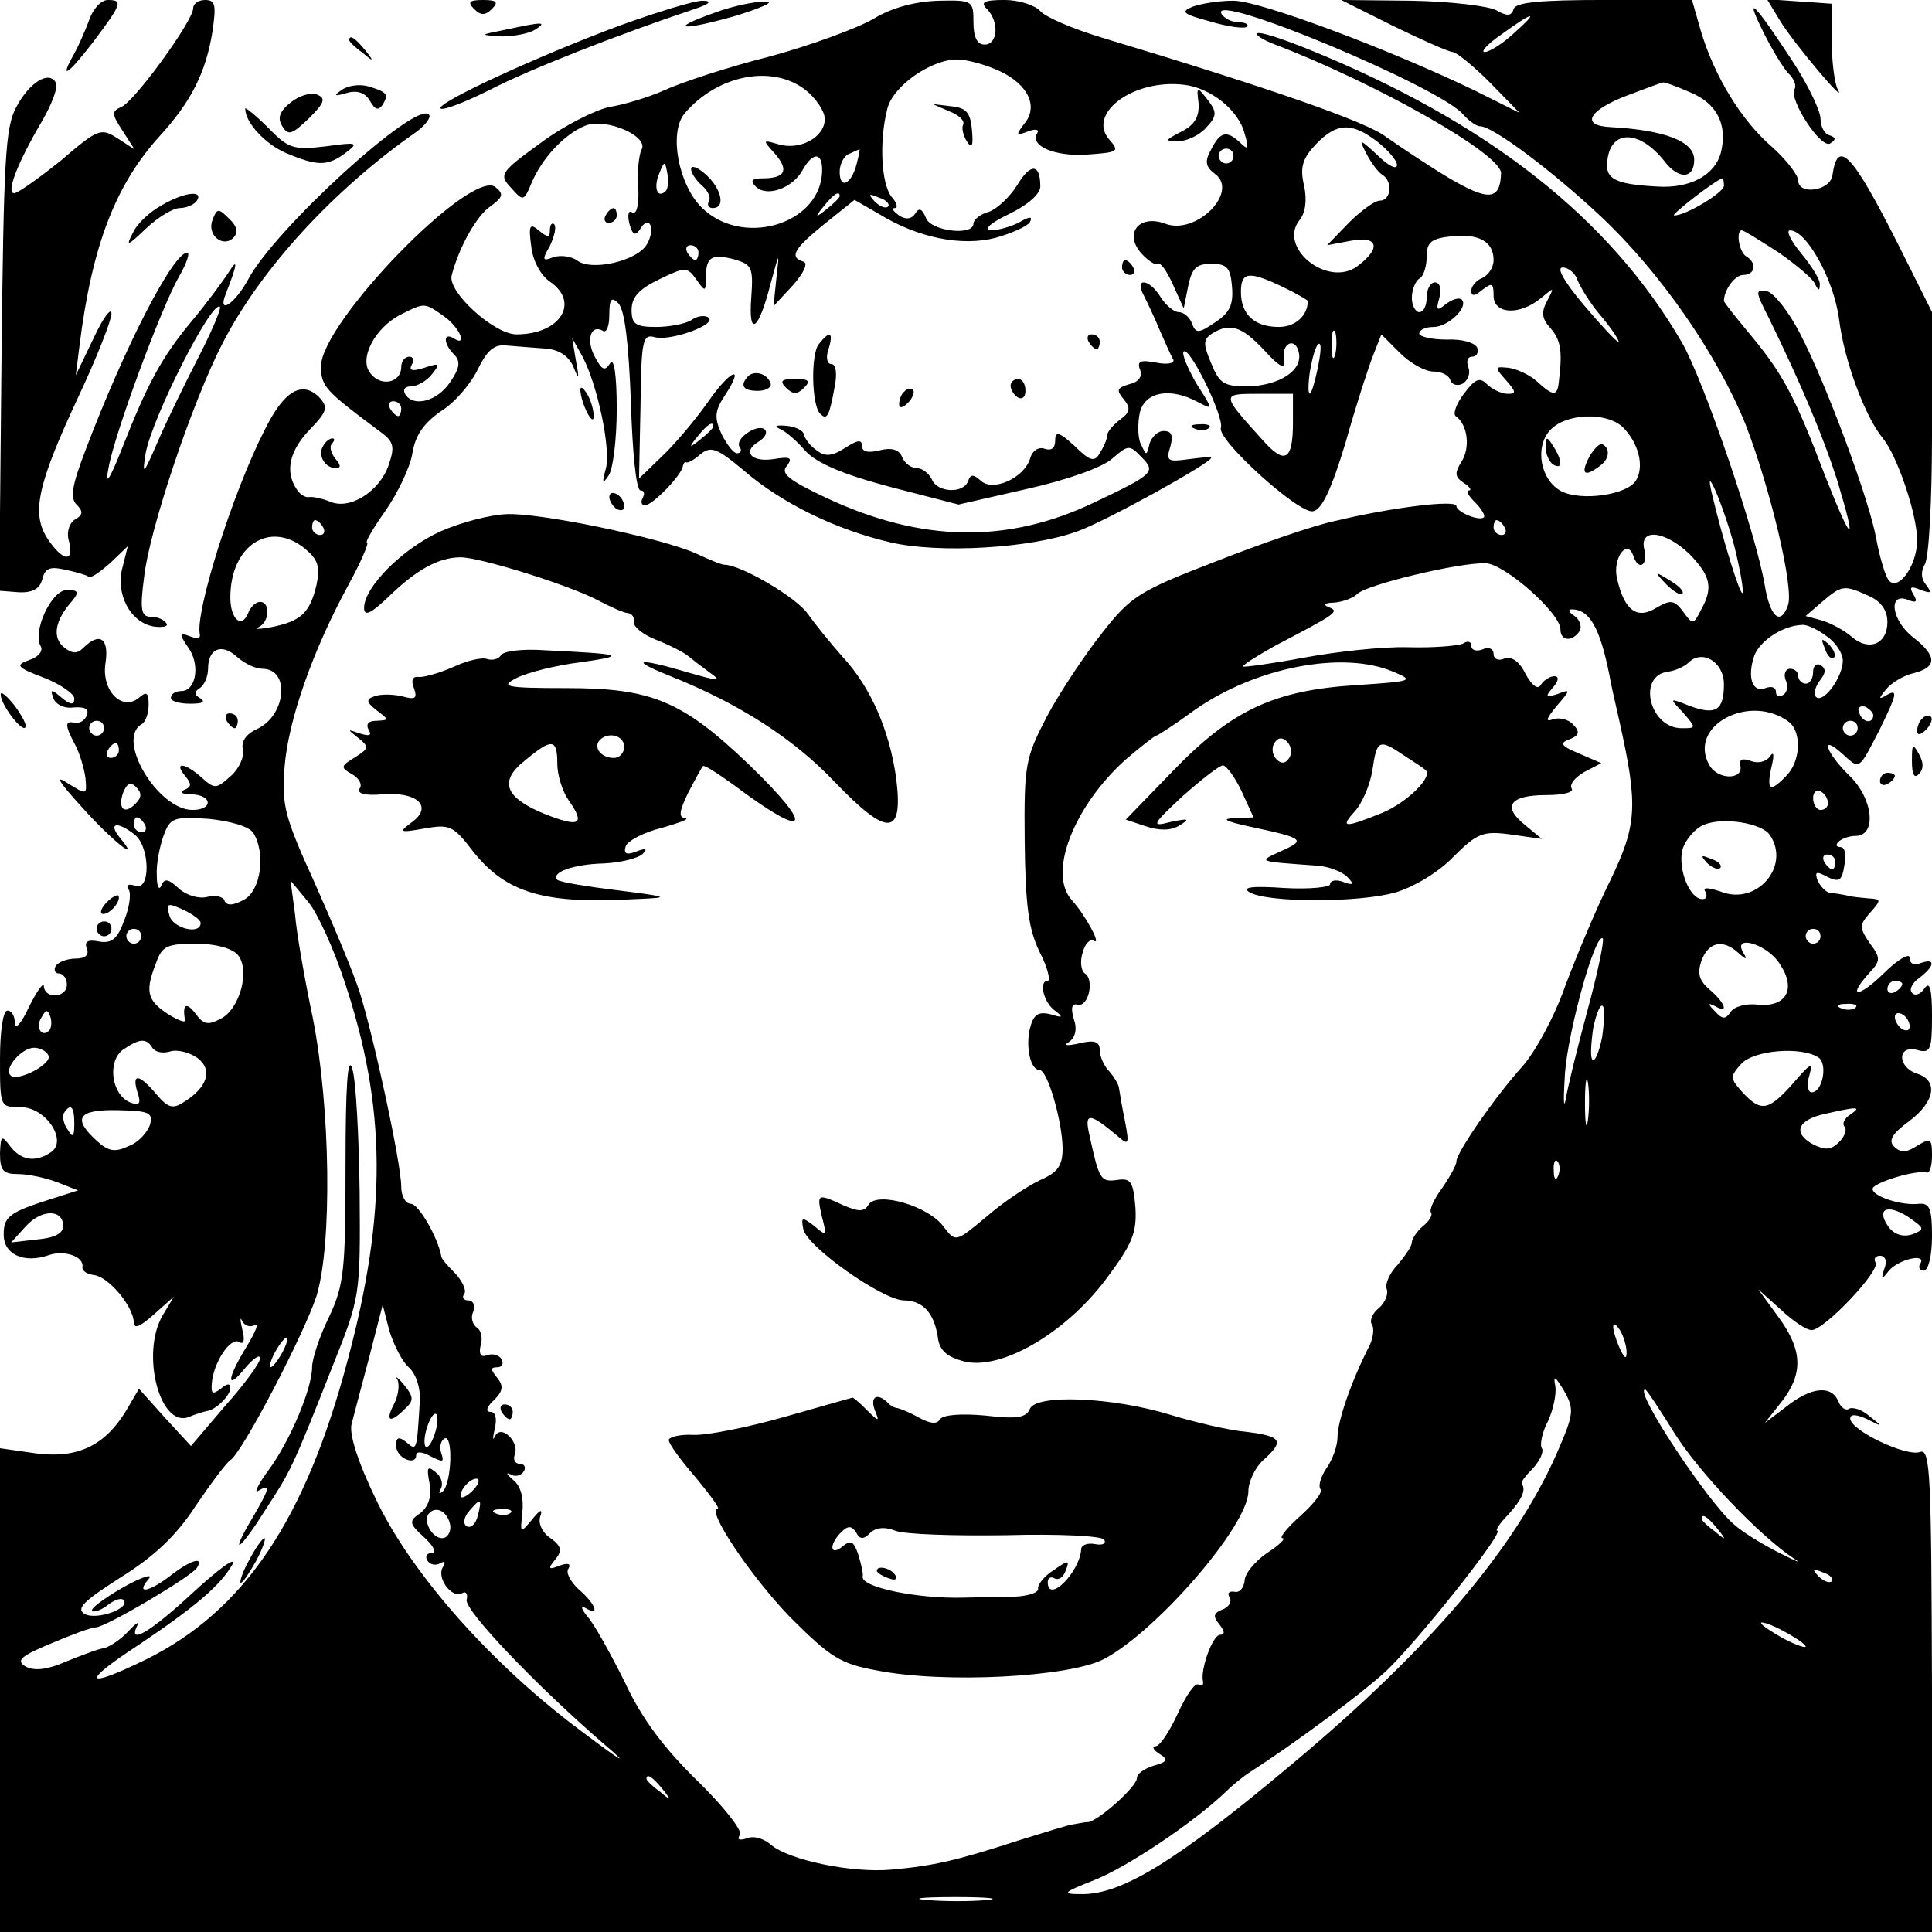 <?xml version="1.0" standalone="no"?>
<!DOCTYPE svg PUBLIC "-//W3C//DTD SVG 20010904//EN"
 "http://www.w3.org/TR/2001/REC-SVG-20010904/DTD/svg10.dtd">
<svg version="1.0" xmlns="http://www.w3.org/2000/svg"
 width="260pt" height="260pt" viewBox="0 0 260 260"
 preserveAspectRatio="xMidYMid meet">
<g transform="translate(0,260) scale(0.1,-0.1)"
fill="#000000" stroke="none">
<path d="M120 2573 c-6 -16 -15 -36 -20 -45 -21 -37 -9 -29 25 15 39 52 41 57
20 57 -9 0 -20 -12 -25 -27z"/>
<path d="M260 2589 c0 -17 -80 -127 -97 -133 -13 -6 -13 -9 2 -32 l16 -25 -23
15 c-22 14 -26 13 -76 -30 -30 -24 -58 -44 -63 -44 -11 0 4 40 37 96 14 24 23
48 19 53 -9 16 -35 1 -53 -33 -15 -27 -17 -71 -20 -341 l-3 -310 26 -2 c19 -1
29 5 32 18 4 15 11 17 32 12 14 -3 28 -7 30 -9 3 -3 15 6 29 18 l24 23 -7 -28
c-10 -36 10 -74 41 -80 13 -2 21 0 18 4 -3 5 -12 9 -21 9 -13 0 -15 9 -9 54 7
63 65 236 106 315 51 99 149 206 261 284 12 9 20 20 16 23 -18 18 -207 -154
-243 -222 -18 -33 -42 -49 -30 -19 15 38 17 50 4 29 -7 -11 -29 -41 -49 -65
-41 -49 -60 -84 -95 -173 -17 -43 -23 -51 -18 -26 8 46 71 216 95 258 10 17
15 32 11 32 -19 0 -84 -126 -137 -266 -18 -47 -21 -64 -12 -73 9 -9 9 -14 -2
-20 -8 -5 -12 -18 -8 -30 7 -29 -9 -26 -29 4 -22 34 -14 72 41 190 25 53 45
104 45 113 0 9 -11 -5 -24 -33 l-24 -50 5 40 c17 136 49 217 108 282 42 46 62
85 71 141 5 35 4 42 -10 42 -9 0 -16 -5 -16 -11z m7 -470 c-18 -35 -43 -86
-55 -114 -19 -44 -21 -46 -16 -15 9 49 90 208 100 197 2 -2 -11 -33 -29 -68z"/>
<path d="M638 2588 c9 -9 15 -9 24 0 9 9 7 12 -12 12 -19 0 -21 -3 -12 -12z"/>
<path d="M835 2566 c-113 -42 -249 -105 -242 -112 3 -3 32 8 66 25 52 27 171
74 276 109 21 7 24 11 10 11 -11 0 -60 -15 -110 -33z"/>
<path d="M962 2583 c-65 -23 -45 -25 29 -4 35 11 53 19 39 19 -14 0 -44 -6
-68 -15z"/>
<path d="M1176 2575 c-22 -13 -85 -36 -140 -51 -56 -14 -119 -35 -141 -45 -22
-10 -56 -20 -75 -23 -19 -4 -61 -25 -92 -48 -55 -40 -57 -43 -40 -61 16 -18
17 -18 27 6 14 34 45 67 73 78 28 11 87 -15 75 -33 -3 -7 -6 -30 -4 -51 1 -22
-2 -36 -8 -33 -5 4 -7 -3 -4 -15 4 -15 8 -17 14 -8 12 21 22 3 10 -19 -12 -23
-76 -38 -95 -22 -8 5 -21 7 -31 4 -15 -6 -16 -4 -5 15 6 13 9 25 6 29 -3 3 -6
0 -6 -8 0 -10 -3 -10 -15 0 -12 10 -14 7 -10 -22 2 -19 13 -39 25 -47 41 -28
14 -71 -45 -71 -30 0 -94 58 -87 80 10 38 34 81 53 93 16 12 17 16 6 25 -32
27 -235 -182 -235 -241 0 -27 6 -33 77 -86 21 -15 23 -21 14 -47 -12 -35 -52
-61 -79 -49 -10 4 -23 7 -28 6 -5 -1 -13 4 -17 11 -16 24 -9 52 18 80 24 25
25 30 12 44 -23 22 -47 8 -73 -45 -43 -84 -94 -246 -87 -275 1 -5 -5 -6 -14
-2 -14 5 -14 3 -2 -15 17 -23 11 -59 -9 -59 -8 0 -14 -4 -14 -9 0 -5 12 -8 26
-8 16 0 21 2 14 7 -9 5 -9 9 -1 14 6 4 11 16 11 26 0 27 18 35 39 16 10 -9 25
-16 34 -16 38 0 32 -63 -7 -81 -15 -7 -22 -17 -19 -28 2 -9 -5 -25 -16 -35
-20 -18 -22 -18 -39 -3 -23 21 -39 22 -23 3 9 -11 9 -15 -1 -19 -7 -3 -3 -6
10 -6 28 -1 29 -21 1 -21 -46 0 -103 94 -69 115 6 3 10 15 10 27 0 16 -3 18
-13 9 -23 -19 -51 10 -45 47 5 33 -8 42 -30 20 -8 -8 -15 -8 -26 1 -16 13 -12
36 10 61 11 13 10 16 -6 16 -21 0 -47 -57 -35 -76 3 -6 -3 -14 -15 -18 -20 -7
-18 -10 19 -24 23 -9 41 -22 41 -28 0 -9 -5 -9 -17 1 -14 12 -16 12 -11 -1 3
-8 15 -14 27 -12 15 1 21 -2 18 -10 -2 -7 -10 -12 -16 -11 -14 4 -14 -3 0 -29
6 -11 12 -31 14 -45 2 -23 2 -23 -24 -7 -18 12 -12 2 19 -32 41 -46 82 -78 51
-41 -16 20 -3 22 20 4 21 -16 22 -77 1 -69 -9 3 -13 1 -9 -5 4 -5 1 -25 -6
-42 -9 -25 -17 -31 -34 -28 -15 3 -20 0 -16 -10 3 -8 -2 -13 -15 -13 -12 0
-24 -5 -27 -10 -3 -5 -1 -10 4 -10 6 0 11 -7 11 -15 0 -18 -30 -20 -31 -2 0 6
-9 -6 -20 -28 -10 -22 -19 -32 -19 -22 0 9 -4 17 -10 17 -6 0 -10 -28 -10 -65
0 -65 0 -65 28 -65 34 0 64 -46 40 -61 -21 -14 -40 -10 -54 8 -12 16 -13 15
-14 -9 0 -23 4 -28 24 -28 14 0 37 -5 53 -11 l28 -11 -50 -16 c-42 -14 -50
-21 -50 -42 -1 -28 27 -41 61 -29 21 7 47 -2 45 -16 -1 -5 6 -10 16 -11 20 -3
52 -42 53 -63 0 -10 8 -7 27 10 l27 24 -15 -25 c-30 -51 -4 -152 35 -137 9 4
20 7 24 8 12 1 32 21 32 31 0 7 -5 6 -13 -1 -11 -8 -13 -7 -12 7 2 28 25 63
37 56 6 -4 8 2 4 17 -3 13 -3 18 0 11 3 -6 11 -9 17 -5 6 3 1 -9 -11 -29 -27
-44 -28 -61 -2 -29 11 13 20 19 20 13 0 -6 -21 -35 -47 -64 l-46 -54 -35 38
-35 39 -17 -29 c-29 -48 -66 -65 -121 -58 l-49 7 0 -326 0 -325 1300 0 1300 0
0 326 c-1 288 -2 325 -16 320 -18 -7 -94 29 -94 45 0 6 8 6 23 -1 21 -11 21
-10 3 4 -10 9 -23 13 -28 10 -4 -3 -11 2 -14 10 -9 22 -36 20 -70 -7 l-29 -22
23 29 c29 38 28 69 -5 114 l-27 37 30 -27 c17 -16 35 -28 42 -28 17 0 93 80
86 91 -3 5 0 9 6 9 7 0 10 -7 6 -17 -5 -16 -4 -16 6 -3 14 16 52 24 42 9 -3
-5 0 -9 5 -9 6 0 11 20 11 46 0 37 -3 45 -17 44 -24 -3 -63 10 -63 20 0 8 58
26 73 22 4 -1 7 9 7 23 0 23 -2 24 -20 13 -14 -9 -22 -10 -31 -1 -8 8 -3 17
20 34 35 26 40 55 11 64 -27 9 -27 39 0 32 18 -5 20 0 20 46 0 36 -3 47 -10
37 -5 -8 -13 -11 -17 -6 -4 4 0 13 10 20 21 16 22 27 2 20 -9 -4 -15 -1 -15 7
0 7 -16 -2 -35 -21 -35 -34 -50 -33 -19 1 15 16 15 20 0 40 -14 21 -14 24 1
41 15 17 15 18 -3 19 -10 1 -23 2 -29 4 -5 1 -15 3 -21 3 -7 1 -14 9 -18 17
-4 12 -2 13 13 5 16 -8 20 -5 23 15 3 14 1 25 -5 25 -6 0 -7 3 -3 7 4 4 14 8
23 8 29 0 24 50 -8 81 -32 31 -41 58 -9 29 23 -21 21 -22 49 32 24 49 26 57 9
47 -10 -6 -10 -4 0 8 7 9 24 19 37 22 32 8 32 23 0 48 -29 22 -35 61 -8 51 12
-5 14 -3 8 7 -6 10 -4 12 10 6 14 -5 15 -4 7 7 -7 8 -7 18 -2 27 6 8 10 88 10
178 l0 162 -44 88 c-64 127 -83 146 -90 96 -3 -21 -46 -27 -46 -7 0 7 -16 28
-35 45 -42 36 -78 96 -96 156 l-12 42 -118 0 c-85 0 -119 -3 -122 -12 -3 -10
-9 -10 -23 -2 -11 6 -62 12 -114 13 l-95 1 70 -35 c39 -19 75 -35 80 -35 6 -1
28 -19 50 -41 l40 -41 -60 30 c-116 56 -292 122 -326 121 -19 0 -43 -4 -54 -8
-17 -7 -13 -10 24 -20 23 -7 46 -10 49 -7 3 3 -2 6 -11 6 -9 0 -19 5 -23 11
-20 33 294 -98 325 -135 8 -9 18 -16 23 -16 17 0 97 -60 162 -121 80 -75 157
-186 195 -280 33 -85 66 -222 57 -244 -10 -28 -24 -15 -31 27 -12 71 -82 275
-111 326 -97 168 -262 298 -504 396 -35 14 -65 24 -68 21 -3 -2 8 -9 24 -15
136 -52 304 -147 304 -173 -1 -37 -17 -38 -71 -6 -30 18 -67 43 -84 55 -26 20
-155 65 -381 133 -40 12 -77 28 -84 36 -7 8 -29 15 -48 15 -28 0 -33 -3 -24
-12 17 -17 15 -48 -3 -48 -10 0 -15 10 -15 30 0 29 -1 30 -47 29 -31 -1 -62
-9 -87 -24z m861 -20 c-15 -14 -33 -25 -39 -25 -6 0 4 11 23 24 44 32 51 32
16 1z m-691 -51 c38 -18 52 -48 32 -71 -11 -15 -11 -16 5 -10 10 4 16 3 13 -2
-11 -17 23 -32 67 -29 42 3 44 4 30 20 -31 35 32 82 100 74 36 -4 74 -34 82
-66 6 -20 5 -23 -6 -12 -18 17 -27 15 -39 -9 -9 -16 -8 -23 5 -33 33 -24 -25
-83 -67 -67 -35 13 -56 -13 -32 -40 9 -10 20 -17 22 -14 3 3 12 -9 20 -27 l15
-33 6 30 c5 24 11 30 31 30 21 0 26 -5 28 -31 2 -24 -3 -35 -23 -48 -22 -15
-26 -15 -31 -1 -3 8 -11 15 -18 15 -6 0 -17 9 -24 20 -15 25 -36 27 -23 3 5
-10 15 -31 22 -48 7 -16 15 -34 18 -39 2 -5 -8 -7 -23 -4 -21 4 -26 2 -22 -9
4 -9 -1 -17 -14 -20 -17 -5 -18 -8 -8 -20 10 -12 9 -18 -5 -28 -9 -7 -17 -16
-17 -21 0 -5 -5 -16 -10 -24 -7 -12 -13 -11 -34 10 -21 19 -26 20 -26 7 0 -10
-5 -14 -14 -11 -8 3 -17 -2 -20 -14 -9 -26 -50 -44 -66 -29 -10 9 -14 9 -17 0
-6 -18 -42 -16 -49 2 -4 8 -13 15 -20 15 -8 0 -17 7 -20 15 -4 10 -14 13 -30
9 -16 -4 -24 -2 -24 6 0 9 -6 8 -23 -3 -17 -11 -27 -12 -38 -3 -9 6 -16 16
-17 21 -1 6 -12 11 -24 12 -13 1 -17 0 -9 -4 8 -3 24 -17 35 -30 15 -16 49
-31 113 -48 l93 -24 92 21 c54 12 102 29 115 41 21 18 23 19 39 2 20 -20 17
-23 -63 -61 -117 -56 -233 -54 -361 6 -51 24 -62 33 -53 43 8 11 5 13 -19 9
-29 -4 -41 10 -20 23 20 12 10 26 -10 15 -11 -6 -18 -15 -15 -21 4 -5 2 -9 -3
-9 -5 0 -14 12 -21 26 -10 22 -9 31 4 51 29 44 8 36 -23 -9 -17 -24 -44 -56
-61 -72 l-31 -30 2 98 c1 90 3 97 20 92 22 -5 85 18 71 27 -5 3 -15 2 -23 -4
-8 -5 -30 -9 -47 -9 -28 0 -33 4 -33 23 0 17 10 28 37 41 35 17 38 17 50 0 12
-17 13 -17 13 2 0 28 7 33 38 25 24 -7 26 -11 23 -52 -4 -54 10 -44 26 19 12
44 12 44 8 9 l-4 -39 26 28 c15 17 21 30 14 32 -19 6 -13 17 29 51 l40 32 33
-19 c52 -32 111 -44 157 -32 21 6 42 15 46 21 4 8 0 8 -14 0 -11 -6 -29 -11
-39 -11 -10 1 0 10 25 22 25 12 42 27 42 37 0 31 -13 32 -31 2 -10 -16 -27
-32 -38 -36 -12 -3 -21 -11 -21 -16 0 -17 -58 -10 -64 8 -5 12 -9 14 -14 6 -5
-8 -13 -9 -22 -3 -8 6 -11 10 -6 10 5 0 3 7 -4 15 -14 17 -17 75 -6 118 7 31
59 67 94 67 13 0 39 -7 58 -16z m-262 -25 c14 -11 26 -29 26 -39 0 -25 -34
-43 -63 -34 -21 6 -21 6 -4 -13 19 -22 14 -33 -17 -33 -14 0 -17 -3 -9 -11 15
-15 50 -2 63 22 15 27 29 24 26 -7 -7 -68 -109 -96 -162 -43 -31 31 -44 100
-23 126 44 52 118 67 163 32z m1190 -3 c37 -15 51 -44 42 -81 -8 -31 -42 -49
-86 -46 -56 3 -70 10 -67 34 4 43 43 43 77 0 19 -25 40 -24 40 2 0 25 -40 40
-113 44 -41 2 -29 23 24 43 24 9 45 17 47 17 1 1 18 -5 36 -13z m-420 -67 c14
-11 26 -25 26 -31 0 -7 -12 -1 -26 13 -25 23 -26 23 -15 2 6 -12 16 -25 21
-28 15 -9 12 -35 -3 -35 -7 0 -26 -14 -42 -30 l-29 -30 32 6 c37 7 41 -10 9
-34 -40 -30 -108 25 -78 62 8 10 10 27 6 46 -6 25 -2 37 16 56 28 29 48 30 83
3z m-701 -29 c-7 -28 -23 -36 -23 -11 0 10 6 22 13 24 6 3 13 6 14 6 0 1 -1
-8 -4 -19z m507 10 c0 -5 -4 -10 -10 -10 -5 0 -10 5 -10 10 0 6 5 10 10 10 6
0 10 -4 10 -10z m-764 -47 c-11 -11 -17 4 -9 23 7 18 8 18 11 1 2 -10 1 -21
-2 -24z m1424 7 c0 -9 -51 -40 -67 -40 -6 0 56 48 65 50 1 0 2 -4 2 -10z
m-1190 -14 c0 -2 -8 -10 -17 -17 -16 -13 -17 -12 -4 4 13 16 21 21 21 13z m65
-14 c-3 -3 -11 0 -18 7 -9 10 -8 11 6 5 10 -3 15 -9 12 -12z m815 -72 c0 -10
-7 -20 -15 -24 -8 -3 -15 -11 -15 -17 0 -8 4 -8 15 1 13 10 15 9 15 -8 0 -25
35 -27 64 -3 18 15 18 15 8 -4 -8 -15 -7 -24 4 -36 14 -16 17 -30 12 -71 -2
-22 -7 -22 -30 -1 -10 9 -28 17 -38 18 -19 2 -19 1 -3 -17 13 -15 14 -18 2
-18 -8 0 -21 6 -28 13 -10 10 -16 7 -31 -13 -10 -13 -15 -27 -11 -30 16 -11
20 -42 8 -61 -10 -16 -9 -21 3 -29 8 -5 11 -10 7 -10 -5 0 -1 -7 8 -16 9 -9
14 -18 12 -20 -6 -6 -37 7 -37 15 0 9 -88 -2 -163 -20 -29 -6 -101 -31 -162
-55 -101 -39 -113 -46 -152 -96 -23 -29 -57 -80 -74 -112 -29 -56 -31 -64 -30
-168 1 -86 5 -118 20 -149 11 -21 15 -39 11 -39 -13 0 -5 -31 11 -41 10 -8 9
-9 -7 -4 -17 4 -23 0 -28 -19 -6 -26 1 -56 13 -56 11 0 31 -71 31 -106 0 -23
-7 -32 -30 -42 -17 -8 -49 -29 -72 -49 -42 -35 -42 -35 -58 -14 -20 28 -89 48
-101 30 -6 -10 -13 -10 -34 -1 -35 16 -36 16 -29 -15 7 -26 6 -27 -10 -13 -17
13 -18 12 -15 -4 5 -24 106 -95 135 -96 26 0 41 -17 46 -49 2 -18 12 -27 35
-33 49 -13 136 37 191 110 36 48 42 63 40 97 -3 35 -6 40 -25 37 -22 -3 -24 1
-37 61 -7 30 0 30 37 -1 16 -14 17 -13 11 19 -4 19 -7 38 -8 44 0 5 -7 16 -13
23 -7 7 -13 20 -13 29 0 11 -7 14 -27 9 -18 -4 -23 -3 -14 2 8 6 11 17 6 31
-4 14 -3 21 5 19 15 -4 23 34 10 42 -5 3 -7 16 -3 28 3 12 10 19 15 16 11 -7
-11 34 -29 54 -34 36 2 127 72 190 20 17 39 32 41 32 2 0 25 15 51 34 82 58
200 81 268 52 29 -12 26 -13 -50 -18 -111 -7 -168 -34 -247 -116 l-63 -65 27
-9 c18 -6 34 -6 45 1 15 9 13 10 -11 5 -27 -7 -27 -5 16 35 25 22 49 41 54 41
5 -1 16 -16 25 -35 l16 -35 -26 -1 c-18 -1 -12 -4 19 -11 75 -16 78 -18 45
-33 -33 -15 -34 -14 48 -20 15 -1 33 -8 40 -15 10 -10 8 -12 -5 -7 -10 4 -18
2 -18 -3 0 -4 -28 -7 -62 -5 -43 3 -58 1 -46 -6 25 -14 147 -14 196 0 24 7 58
27 78 48 32 32 40 35 77 30 l42 -6 -23 19 c-31 25 -20 40 29 40 23 0 38 4 34
9 -3 6 5 15 17 22 l23 12 -30 13 c-24 10 -27 14 -13 19 13 5 15 10 5 20 -6 7
-19 10 -27 7 -11 -4 -9 1 5 18 19 22 19 23 1 16 -16 -5 -17 -4 -6 9 8 9 8 15
2 15 -6 0 -14 -5 -18 -11 -4 -8 -12 -2 -21 14 -8 17 -19 24 -28 21 -8 -4 -15
-1 -15 6 0 7 -7 10 -15 6 -8 -3 -15 -1 -15 5 0 6 -5 7 -11 3 -6 -3 -39 -6 -74
-5 -34 1 -97 -6 -140 -14 -43 -8 -80 -13 -82 -12 -1 2 18 14 43 28 84 44 87
46 72 52 -8 3 -5 6 7 6 12 1 26 6 32 12 12 12 135 42 172 41 25 0 101 -67 101
-89 0 -16 16 -17 26 -2 3 6 0 15 -7 20 -8 5 -9 9 -4 9 24 0 38 -24 51 -89 1
-7 7 -34 13 -60 26 -116 24 -141 -12 -216 -19 -38 -46 -103 -61 -143 -14 -40
-40 -88 -58 -108 -36 -40 -88 -115 -88 -127 0 -5 -9 -21 -20 -37 -11 -15 -17
-29 -14 -32 2 -3 -2 -11 -11 -18 -8 -7 -15 -17 -15 -22 0 -5 -9 -18 -19 -30
-11 -11 -17 -26 -15 -32 3 -7 -2 -19 -10 -26 -9 -7 -13 -17 -10 -22 4 -5 2
-20 -4 -31 -24 -47 -42 -100 -42 -121 0 -12 -7 -31 -15 -42 -8 -12 -11 -24 -8
-28 4 -3 -9 -20 -27 -36 -19 -17 -29 -30 -24 -30 5 0 -4 -9 -21 -20 -16 -11
-30 -28 -30 -37 -1 -10 -7 -17 -14 -15 -7 1 -10 -2 -6 -8 3 -5 -1 -13 -10 -16
-12 -5 -13 -9 -4 -20 7 -9 8 -14 1 -14 -10 0 -27 -47 -23 -63 1 -5 -2 -6 -6
-4 -5 3 -17 -15 -28 -39 -11 -24 -24 -44 -30 -44 -5 0 -3 -5 5 -10 13 -8 11
-11 -7 -16 -13 -4 -23 -11 -23 -17 0 -11 -50 -56 -65 -59 -5 0 -14 -2 -20 -3
-5 0 -39 -11 -75 -22 -83 -27 -114 -34 -170 -39 -54 -5 -138 13 -162 33 -10 9
-24 13 -33 9 -10 -3 -14 -2 -9 5 3 6 -23 39 -58 73 -44 43 -75 84 -97 132 -19
38 -41 78 -50 88 -9 11 -10 16 -3 12 20 -12 14 5 -9 25 -11 10 -18 23 -14 28
4 7 -1 8 -12 4 -15 -6 -16 -4 -6 8 10 12 9 18 -6 29 -11 7 -17 20 -14 29 4 11
0 10 -11 -4 -16 -19 -16 -19 -13 10 2 19 -2 35 -12 43 -9 8 -11 11 -4 8 6 -4
14 -2 18 4 3 5 1 10 -5 10 -7 0 -10 6 -7 13 6 17 -19 41 -27 24 -3 -7 -3 -2 0
11 3 13 1 22 -6 22 -7 0 -5 7 5 16 12 12 13 19 4 30 -9 11 -9 14 0 14 7 0 9 5
6 11 -4 6 -13 8 -20 5 -8 -3 -11 2 -8 14 3 10 0 21 -6 24 -5 4 -8 13 -4 21 3
8 0 15 -7 15 -6 0 -9 4 -5 9 3 5 -3 17 -12 27 -10 10 -19 20 -19 23 -5 27 -31
71 -41 71 -7 0 -13 10 -13 23 0 31 -37 202 -56 262 -9 28 -37 94 -61 148 -40
88 -44 103 -40 155 5 63 38 157 86 245 17 31 28 57 25 57 -3 0 8 19 25 43 16
23 33 58 36 77 4 25 16 41 39 57 18 11 40 37 49 56 13 26 22 34 39 32 13 -1
36 -3 51 -4 18 -1 31 -9 38 -23 8 -20 9 -19 4 7 l-5 30 14 -25 c20 -38 39
-126 31 -152 -5 -18 -4 -20 4 -8 6 8 11 49 11 90 0 47 -4 70 -9 61 -7 -11 -11
-9 -20 8 -13 23 -6 45 10 36 5 -4 9 6 9 21 0 22 3 25 12 16 9 -9 14 -55 17
-132 2 -67 7 -120 13 -120 5 0 6 -4 3 -10 -3 -5 -2 -10 3 -10 10 0 50 41 51
53 1 4 3 6 4 5 2 -2 11 3 20 11 14 11 22 8 59 -23 50 -43 123 -79 197 -96 65
-15 188 -8 251 15 37 13 180 92 180 99 0 2 -14 0 -31 -2 -28 -4 -30 -2 -24 17
4 15 2 21 -9 21 -8 0 -16 -8 -19 -17 -4 -17 -4 -17 -12 0 -4 9 -4 28 -1 42 7
28 41 34 78 14 21 -11 21 -11 -2 25 -12 21 -20 40 -17 43 8 7 55 -89 50 -103
-5 -16 105 -116 124 -112 12 2 25 30 44 93 14 50 31 102 37 117 l11 28 25 -25
c14 -14 34 -25 45 -25 11 0 21 -5 23 -12 2 -6 10 -8 17 -4 7 5 10 14 7 22 -3
8 -1 14 5 14 6 0 9 5 7 12 -3 7 -21 12 -41 11 -20 0 -37 4 -37 8 0 5 8 9 19 9
20 0 48 27 38 37 -4 3 -13 0 -21 -6 -12 -10 -14 -9 -9 8 3 12 1 21 -6 21 -6 0
-11 -9 -11 -20 0 -11 -4 -20 -10 -20 -5 0 -10 9 -10 19 0 11 5 23 10 26 6 3
10 17 10 30 0 19 6 24 33 27 37 4 57 -7 57 -32z m384 10 c24 -17 47 -36 49
-43 4 -8 6 -9 6 0 1 6 -11 25 -25 42 -14 17 -21 31 -15 31 22 0 59 -66 66
-120 7 -56 35 -131 59 -160 19 -23 46 -102 46 -137 0 -37 -29 -73 -40 -51 -4
7 -11 31 -15 53 -9 51 -67 208 -103 277 -15 29 -35 54 -44 56 -16 3 -16 0 2
-35 45 -92 74 -162 92 -218 28 -92 21 -89 -16 5 -41 108 -57 137 -100 189 -20
24 -36 44 -36 46 0 15 15 35 26 35 16 0 19 16 4 25 -10 6 -14 35 -6 35 3 0 25
-14 50 -30z m-1454 0 c0 -5 -2 -10 -4 -10 -3 0 -8 5 -11 10 -3 6 -1 10 4 10 6
0 11 -4 11 -10z m1183 -37 c4 -10 18 -33 33 -50 15 -18 24 -33 22 -33 -3 0
-24 23 -47 50 -26 31 -37 50 -28 50 8 0 17 -8 20 -17z m-397 -9 c19 -9 34 -18
34 -19 0 -20 -17 -35 -39 -35 -33 0 -51 17 -51 47 0 27 10 29 56 7z m-1128
-40 c21 -15 32 -42 12 -29 -14 8 -13 -8 1 -22 9 -9 8 -18 -5 -37 -17 -26 -50
-35 -61 -16 -3 6 0 10 8 10 8 0 21 7 28 16 12 15 11 16 -10 9 -16 -5 -21 -4
-17 4 4 6 2 11 -3 11 -6 0 -11 -6 -11 -14 0 -21 -27 -27 -41 -9 -17 19 5 62
41 80 32 16 31 16 58 -3z m1103 -45 c22 -24 29 -27 27 -13 -4 23 16 31 20 9 5
-24 -27 -44 -69 -45 -32 0 -38 4 -49 31 -11 26 -11 32 1 40 24 15 40 10 70
-22z m96 -6 c-3 -10 -5 -4 -5 12 0 17 2 24 5 18 2 -7 2 -21 0 -30z m-26 -29
c-5 -21 -9 -30 -10 -19 -1 24 10 67 15 62 3 -2 0 -22 -5 -43z m-31 -63 c0 -51
-11 -57 -41 -23 -56 62 -56 62 -5 62 l46 0 0 -39z m-1200 19 c0 -5 -2 -10 -4
-10 -3 0 -8 5 -11 10 -3 6 -1 10 4 10 6 0 11 -4 11 -10z m1644 -25 c21 -21 29
-52 18 -71 -11 -20 -74 -29 -101 -15 -28 15 -36 59 -15 82 21 23 76 25 98 4z
m-1224 1 c0 -2 -8 -10 -17 -17 -16 -13 -17 -12 -4 4 13 16 21 21 21 13z m1374
-161 c8 -32 13 -61 11 -63 -3 -4 -27 73 -41 133 -12 48 15 -14 30 -70z m-1899
25 c3 -5 1 -10 -4 -10 -6 0 -11 5 -11 10 0 6 2 10 4 10 3 0 8 -4 11 -10z
m1590 0 c3 -5 1 -10 -4 -10 -6 0 -11 5 -11 10 0 6 2 10 4 10 3 0 8 -4 11 -10z
m-1615 -28 c18 -15 21 -24 16 -49 -9 -38 -21 -49 -61 -57 -17 -3 -24 -3 -17 0
15 7 16 34 2 34 -6 0 -13 -7 -16 -15 -9 -22 -24 -8 -24 21 0 70 53 104 100 66z
m1864 -8 c28 -29 32 -45 15 -75 -10 -20 -11 -20 -24 -2 -12 16 -17 16 -36 5
-26 -16 -43 -4 -53 40 -6 27 14 54 22 30 7 -21 20 -13 15 8 -8 30 28 26 61 -6z
m241 -56 c16 -7 25 -19 25 -35 0 -30 -25 -40 -48 -20 -9 8 -27 18 -40 22 l-22
6 22 19 c27 23 30 23 63 8z m-57 -54 c12 -8 22 -23 22 -33 0 -22 -26 -58 -36
-49 -4 4 -1 14 5 22 8 10 9 16 1 21 -5 3 -10 -1 -10 -9 0 -9 -4 -16 -10 -16
-5 0 -10 5 -10 10 0 6 -5 10 -11 10 -6 0 -9 -7 -6 -15 4 -8 2 -17 -3 -20 -6
-4 -10 -2 -10 4 0 6 -6 8 -14 5 -18 -7 -25 15 -15 44 8 20 38 40 64 41 6 1 21
-6 33 -15z m-138 -65 c0 -35 -11 -42 -46 -29 -28 11 -28 11 -9 -9 18 -21 18
-21 -2 -21 -43 0 -60 70 -19 76 10 1 23 7 28 12 19 19 48 1 48 -29z m88 -51
c17 -14 15 -53 -4 -72 -22 -23 -27 -20 -20 12 4 16 3 22 -2 14 -5 -7 -16 -10
-26 -6 -11 4 -16 2 -14 -6 5 -20 -31 -20 -42 1 -29 53 56 97 108 57z m113 9
c-1 -12 -15 -9 -19 4 -3 6 1 10 8 8 6 -3 11 -8 11 -12z m-2381 -17 c0 -5 -4
-10 -10 -10 -5 0 -10 5 -10 10 0 6 5 10 10 10 6 0 10 -4 10 -10z m2360 0 c0
-5 -4 -10 -10 -10 -5 0 -10 5 -10 10 0 6 5 10 10 10 6 0 10 -4 10 -10z m-765
-40 c-5 -8 -11 -8 -17 -2 -6 6 -7 16 -3 22 5 8 11 8 17 2 6 -6 7 -16 3 -22z
m-1575 10 c0 -5 -5 -10 -11 -10 -5 0 -7 5 -4 10 3 6 8 10 11 10 2 0 4 -4 4
-10z m1730 -7 c14 -9 26 -17 28 -19 12 -8 -24 -44 -58 -58 -52 -21 -57 -20
-36 3 9 10 20 35 23 55 6 41 9 42 43 19z m-1708 -65 c-15 -15 -24 -6 -16 16 5
12 10 14 17 7 8 -8 8 -14 -1 -23z m2278 1 c0 -5 -4 -9 -10 -9 -5 0 -10 7 -10
16 0 8 5 12 10 9 6 -3 10 -10 10 -16z m-2265 -29 c3 -5 1 -10 -4 -10 -6 0 -11
5 -11 10 0 6 2 10 4 10 3 0 8 -4 11 -10z m146 -11 c17 -28 10 -78 -13 -90 -15
-8 -23 -8 -26 -1 -1 5 -12 8 -23 5 -11 -3 -28 2 -38 11 -15 14 -20 14 -24 4
-3 -7 -6 -1 -6 14 -1 15 4 39 9 53 9 25 14 26 61 23 29 -3 54 -10 60 -19z
m2041 -3 c28 -42 -18 -95 -66 -76 -18 6 -25 6 -21 0 3 -6 2 -10 -4 -10 -17 0
-33 40 -27 66 4 14 17 29 29 34 26 11 79 2 89 -14z m88 -36 c0 -5 -2 -10 -4
-10 -3 0 -8 5 -11 10 -3 6 -1 10 4 10 6 0 11 -4 11 -10z m-2006 -162 c56 -168
57 -310 4 -508 -57 -216 -140 -338 -271 -403 -84 -41 -89 -32 -11 19 79 53
111 81 127 109 5 11 -18 -6 -52 -37 -59 -55 -90 -73 -76 -45 4 6 -2 3 -12 -8
-10 -11 -25 -21 -33 -23 -8 -1 -31 -10 -51 -18 -25 -11 -42 -13 -54 -7 -14 8
-8 14 33 31 28 12 55 22 61 22 13 0 128 68 136 80 10 16 -8 11 -35 -10 -30
-23 -48 -26 -30 -5 7 8 -9 3 -34 -11 -26 -15 -45 -29 -42 -32 3 -2 12 1 21 8
9 7 18 10 21 7 11 -11 -36 -28 -52 -19 -12 7 -2 17 48 49 45 28 75 56 101 96
21 31 42 59 47 62 16 10 99 169 116 221 21 69 19 252 -5 374 -11 52 -22 115
-24 140 l-6 45 24 -29 c13 -16 35 -65 49 -108z m-194 80 c0 -17 -38 -7 -42 10
-5 17 -2 17 18 8 13 -6 24 -14 24 -18z m-80 -18 c0 -5 -4 -10 -10 -10 -5 0
-10 5 -10 10 0 6 5 10 10 10 6 0 10 -4 10 -10z m2260 0 c0 -5 -4 -10 -10 -10
-5 0 -10 5 -10 10 0 6 5 10 10 10 6 0 10 -4 10 -10z m-314 -101 c-14 -52 -27
-105 -29 -119 -3 -14 -3 2 -1 35 4 57 41 191 51 182 2 -3 -7 -47 -21 -98z
m-1816 76 c17 -20 3 -73 -23 -86 -17 -9 -23 -8 -34 7 -12 16 -18 13 -14 -9 1
-4 -10 0 -24 9 -27 18 -30 30 -15 68 8 23 15 26 54 26 26 0 48 -6 56 -15z
m2019 3 c11 -10 13 -10 7 0 -15 25 32 12 49 -15 23 -34 9 -59 -30 -55 -16 2
-32 -3 -36 -10 -7 -10 -11 -10 -21 1 -10 10 -10 12 0 7 19 -11 14 4 -7 22 -15
13 -17 22 -11 40 10 25 29 28 49 10z m221 -42 c0 -3 -4 -8 -10 -11 -5 -3 -10
-1 -10 4 0 6 5 11 10 11 6 0 10 -2 10 -4z m-404 -72 c-4 -20 -10 -34 -13 -30
-3 3 -2 21 1 42 4 20 10 34 13 30 3 -3 2 -21 -1 -42z m341 40 c-3 -3 -12 -4
-19 -1 -8 3 -5 6 6 6 11 1 17 -2 13 -5z m-2431 -31 c-10 -10 -19 5 -10 18 6
11 8 11 12 0 2 -7 1 -15 -2 -18z m2504 6 c0 -6 -4 -7 -10 -4 -5 3 -10 11 -10
16 0 6 5 7 10 4 6 -3 10 -11 10 -16z m-2365 -29 c4 -6 14 -8 24 -5 9 3 26 -1
37 -9 21 -16 13 -40 -20 -60 -14 -9 -21 -6 -36 12 -23 27 -33 28 -25 2 5 -15
3 -18 -9 -14 -26 10 -32 55 -11 71 23 16 32 16 40 3z m-140 -10 c7 -11 -42
-37 -51 -27 -9 9 15 37 32 37 7 0 16 -4 19 -10z m2382 -3 c13 -8 6 -47 -9 -47
-5 0 -7 10 -3 23 5 18 2 17 -22 -11 -33 -37 -43 -39 -68 -12 -17 19 -17 21 -2
38 17 19 81 24 104 9z m-310 -84 c-2 -16 -4 -5 -4 22 0 28 2 40 4 28 2 -13 2
-35 0 -50z m-2037 -5 c0 -18 -2 -20 -9 -8 -6 8 -7 18 -5 22 9 14 14 9 14 -14z
m102 -1 c-3 -10 -15 -24 -28 -29 -19 -9 -28 -8 -44 7 -33 30 -25 42 28 41 42
-1 48 -3 44 -19z m2288 13 c-8 -5 -11 -12 -8 -16 4 -3 1 -13 -7 -21 -11 -11
-19 -11 -35 -3 -28 15 -21 33 16 41 44 10 50 10 34 -1z m-393 -82 c-3 -8 -6
-5 -6 6 -1 11 2 17 5 13 3 -3 4 -12 1 -19z m477 -79 c-12 -4 -23 -1 -31 8 -19
25 -5 34 24 16 23 -16 24 -17 7 -24z m-2489 11 c0 -10 -12 -16 -35 -18 l-35
-4 20 22 c21 23 50 23 50 0z m465 -190 c10 -9 16 -28 15 -45 -4 -68 -4 -68
-18 -56 -10 8 -14 7 -14 -4 0 -8 6 -16 14 -19 7 -3 13 -1 13 5 0 6 7 6 20 -1
16 -8 18 -8 14 4 -3 8 -1 17 4 20 12 7 10 -59 -2 -71 -5 -4 -6 -3 -3 3 4 7 1
17 -7 23 -11 9 -12 6 -8 -15 3 -18 -1 -31 -12 -40 -16 -11 -16 -14 5 -33 13
-12 17 -21 10 -21 -7 0 -9 -5 -6 -10 4 -6 11 -7 17 -4 7 4 8 2 4 -5 -9 -14 12
-43 26 -35 5 3 8 -1 6 -9 -3 -14 93 -115 187 -196 33 -28 22 -22 -31 18 -120
89 -227 209 -276 309 -26 53 -38 91 -35 105 3 12 14 53 24 91 l18 70 9 -35 c6
-19 17 -41 26 -49z m1639 20 c0 -10 -3 -8 -9 5 -12 27 -12 43 0 25 5 -8 9 -22
9 -30z m-1809 0 c-6 -11 -13 -20 -16 -20 -2 0 0 9 6 20 6 11 13 20 16 20 2 0
0 -9 -6 -20z m1715 -136 c-57 -129 -171 -263 -355 -417 -157 -132 -231 -177
-285 -176 -27 0 -25 2 18 19 43 17 132 76 177 119 9 9 24 21 32 26 62 40 148
104 181 134 40 36 163 191 152 191 -3 0 3 10 15 22 18 20 24 33 18 41 -2 2 5
11 15 21 9 10 15 22 12 27 -3 4 0 21 8 36 7 15 12 37 10 48 -3 15 0 13 12 -7
14 -25 13 -31 -10 -84z m158 28 c33 -53 115 -139 162 -170 11 -7 2 -3 -20 8
-22 11 -50 28 -62 39 -35 30 -135 181 -119 181 2 0 19 -26 39 -58z m-1668 -2
c-4 -12 -9 -19 -12 -17 -3 3 -2 15 2 27 4 12 9 19 12 17 3 -3 2 -15 -2 -27z
m53 -74 c-7 -8 -15 -12 -17 -11 -5 6 10 25 20 25 5 0 4 -6 -3 -14z m5 -36 c-3
-11 -9 -17 -15 -14 -5 3 -4 12 3 20 16 19 18 18 12 -6z m-37 -13 c1 -9 -4 -17
-11 -17 -14 0 -27 25 -17 34 10 10 25 1 28 -17z m81 17 c-3 -3 -12 -4 -19 -1
-8 3 -5 6 6 6 11 1 17 -2 13 -5z m1624 -21 c13 -16 12 -17 -3 -4 -10 7 -18 15
-18 17 0 8 8 3 21 -13z m154 -71 c-3 -3 -11 0 -18 7 -9 10 -8 11 6 5 10 -3 15
-9 12 -12z m-35 -88 c0 -2 -13 2 -30 11 -16 9 -30 18 -30 21 0 2 14 -2 30 -11
17 -9 30 -18 30 -21z m-1539 -191 c13 -16 12 -17 -3 -4 -10 7 -18 15 -18 17 0
8 8 3 21 -13z m437 -150 c-21 -2 -57 -2 -80 0 -24 2 -7 4 37 4 44 0 63 -2 43
-4z"/>
<path d="M1613 2461 c1 -18 -5 -29 -23 -38 -23 -12 -23 -13 -4 -13 11 0 28 8
37 18 15 16 15 21 2 38 -14 18 -15 18 -12 -5z"/>
<path d="M1278 2450 c13 -5 21 -13 18 -18 -2 -4 0 -14 5 -22 7 -11 9 -7 7 15
-2 24 -8 30 -28 32 l-25 3 23 -10z"/>
<path d="M1510 2240 c0 -5 5 -10 11 -10 5 0 7 5 4 10 -3 6 -8 10 -11 10 -2 0
-4 -4 -4 -10z"/>
<path d="M1102 2137 c-11 -13 -10 -83 2 -94 9 -9 12 -3 19 35 4 19 2 32 -4 32
-6 0 -8 9 -4 20 7 23 2 26 -13 7z"/>
<path d="M1465 2140 c3 -5 8 -10 11 -10 2 0 4 5 4 10 0 6 -5 10 -11 10 -5 0
-7 -4 -4 -10z"/>
<path d="M1007 2094 c-12 -13 -7 -20 13 -20 11 0 19 5 17 10 -4 13 -21 18 -30
10z"/>
<path d="M1058 2078 c9 -9 15 -9 24 0 9 9 7 12 -12 12 -19 0 -21 -3 -12 -12z"/>
<path d="M1360 2081 c0 -6 5 -13 10 -16 6 -3 10 1 10 9 0 9 -4 16 -10 16 -5 0
-10 -4 -10 -9z"/>
<path d="M1217 2073 c-4 -3 -7 -11 -7 -17 0 -6 5 -5 12 2 6 6 9 14 7 17 -3 3
-9 2 -12 -2z"/>
<path d="M930 2373 c0 -6 7 -16 15 -23 8 -7 12 -16 9 -21 -3 -5 0 -9 5 -9 18
0 12 26 -9 45 -11 10 -20 13 -20 8z"/>
<path d="M781 2075 c1 -19 18 -51 18 -35 0 8 -4 22 -9 30 -5 8 -9 11 -9 5z"/>
<path d="M1608 2023 c7 -3 16 -2 19 1 4 3 -2 6 -13 5 -11 0 -14 -3 -6 -6z"/>
<path d="M820 1931 c0 -5 5 -13 10 -16 6 -3 10 -2 10 4 0 5 -4 13 -10 16 -5 3
-10 2 -10 -4z"/>
<path d="M593 1885 c-51 -23 -103 -75 -103 -103 0 -12 9 -8 33 15 38 37 68 53
97 53 26 0 145 -37 185 -58 17 -9 35 -17 40 -17 6 -1 9 -6 8 -12 -1 -6 12 -17
30 -24 18 -7 37 -17 42 -21 6 -5 19 -15 30 -23 17 -12 13 -12 -29 0 -67 20
-81 18 -26 -4 93 -37 167 -84 223 -143 72 -75 93 -74 83 5 -9 64 -34 122 -72
163 -16 18 -37 44 -47 58 -15 22 -90 66 -112 66 -4 0 -21 7 -38 15 -46 21
-214 56 -257 53 -21 -1 -60 -11 -87 -23z"/>
<path d="M674 1718 c-3 -5 -11 -7 -18 -5 -7 3 -28 -2 -47 -11 -18 -8 -40 -14
-46 -13 -8 1 -10 -5 -6 -15 5 -14 2 -16 -16 -11 -13 3 -29 3 -37 0 -12 -4 -11
-8 3 -19 17 -13 17 -13 0 -14 -11 0 -15 -4 -11 -12 5 -8 1 -9 -12 -5 -17 6
-17 6 -2 -6 15 -12 15 -14 -4 -26 -20 -12 -20 -14 -4 -23 9 -5 14 -14 10 -19
-4 -7 7 -10 30 -8 47 4 69 -16 41 -37 -19 -14 -18 -15 16 -9 34 6 39 4 65 -30
45 -57 96 -72 219 -65 48 2 47 3 -25 12 -41 5 -77 11 -80 14 -9 10 22 21 62
22 23 1 47 7 53 13 7 7 4 8 -9 3 -13 -5 -17 -3 -14 7 2 7 24 19 49 25 24 7 38
12 31 13 -9 1 -8 9 4 34 9 17 18 34 20 36 2 2 20 -10 41 -25 101 -76 112 -61
21 27 -90 86 -131 103 -246 103 -83 0 -90 2 -66 14 14 7 53 17 87 21 63 9 54
11 -51 16 -28 2 -55 -1 -58 -7z m166 -123 c0 -8 -6 -15 -14 -15 -17 0 -28 14
-19 24 12 12 33 6 33 -9z m-90 -23 c0 -15 7 -38 16 -50 22 -32 14 -36 -34 -17
-53 22 -61 44 -25 72 36 30 43 29 43 -5z"/>
<path d="M1055 693 c-49 -14 -105 -25 -122 -24 -18 1 -33 -3 -33 -7 0 -5 16
-27 36 -50 19 -23 33 -42 30 -42 -17 0 44 -91 97 -146 55 -55 68 -63 117 -72
91 -18 258 -9 305 15 71 37 195 180 195 226 0 13 9 32 20 42 29 26 25 32 -22
38 -24 2 -70 13 -103 23 -78 24 -181 28 -189 8 -5 -12 -18 -14 -60 -9 -33 3
-57 1 -61 -5 -4 -7 -13 -6 -28 2 -12 7 -25 12 -29 13 -3 0 -10 3 -14 8 -14 13
-23 7 -17 -10 7 -17 6 -17 -11 0 -9 9 -18 17 -19 16 -1 0 -42 -12 -92 -26z
m116 -156 c7 7 19 9 34 3 13 -5 80 -7 149 -6 71 2 129 -1 132 -6 3 -5 -2 -8
-12 -6 -10 2 -19 -1 -19 -7 -2 -31 -45 -74 -45 -44 0 5 4 8 9 5 5 -3 12 1 15
10 6 15 4 15 -16 1 -13 -8 -22 -20 -21 -25 1 -6 -17 -11 -40 -11 -23 0 -50 -1
-59 -1 -63 -2 -139 14 -137 28 1 4 -2 17 -6 30 -6 18 -10 20 -21 11 -17 -14
-19 2 -2 19 9 9 14 9 20 0 5 -10 10 -10 19 -1z"/>
<path d="M1180 486 c0 -2 7 -7 16 -10 8 -3 12 -2 9 4 -6 10 -25 14 -25 6z"/>
<path d="M675 700 c3 -5 8 -10 11 -10 2 0 4 5 4 10 0 6 -5 10 -11 10 -5 0 -7
-4 -4 -10z"/>
<path d="M2080 1998 c0 -9 5 -20 10 -23 13 -8 13 5 0 25 -8 13 -10 13 -10 -2z"/>
<path d="M2141 1989 c-15 -26 -10 -33 12 -16 10 7 13 17 9 24 -6 9 -11 6 -21
-8z"/>
<path d="M2242 1814 c10 -10 20 -16 22 -13 3 3 -5 11 -17 18 -21 13 -21 12 -5
-5z"/>
<path d="M2456 1727 c3 -10 9 -15 12 -12 3 3 0 11 -7 18 -10 9 -11 8 -5 -6z"/>
<path d="M2297 1439 c7 -7 15 -10 18 -7 3 3 -2 9 -12 12 -14 6 -15 5 -6 -5z"/>
<path d="M465 1032 c0 -142 -2 -161 -22 -204 -13 -26 -23 -57 -23 -68 0 -29
-30 -100 -59 -139 -14 -19 -20 -32 -13 -27 17 10 15 3 -9 -38 -31 -52 -17 -44
18 12 34 52 36 55 90 192 38 95 38 96 37 235 -1 77 -5 152 -10 167 -6 19 -9
-23 -9 -130z"/>
<path d="M335 500 c-9 -16 -13 -30 -11 -30 3 0 12 14 21 30 9 17 13 30 11 30
-3 0 -12 -13 -21 -30z"/>
<path d="M535 743 c3 -7 1 -22 -5 -33 -12 -23 -5 -26 15 -6 12 11 12 16 -1 32
-9 11 -13 13 -9 7z"/>
<path d="M2371 2561 c12 -25 28 -51 35 -59 8 -7 12 -17 9 -22 -8 -14 36 -81
48 -73 8 5 8 8 -1 11 -7 2 -12 12 -12 22 0 10 -15 42 -34 72 -52 80 -70 100
-45 49z"/>
<path d="M2395 2573 c17 -29 93 -119 78 -93 -4 8 -8 38 -8 65 l0 50 -43 3 -44
3 17 -28z"/>
<path d="M680 2560 c-35 -7 -35 -7 -5 -9 17 0 37 4 45 9 17 11 11 11 -40 0z"/>
<path d="M470 2546 c0 -2 8 -10 18 -17 15 -13 16 -12 3 4 -13 16 -21 21 -21
13z"/>
<path d="M460 2479 c-12 -8 -10 -9 7 -4 14 4 25 0 31 -11 7 -12 11 -13 17 -5
8 14 7 17 -20 25 -11 3 -27 1 -35 -5z"/>
<path d="M391 2462 c-15 -12 -18 -21 -11 -32 8 -13 13 -11 36 11 21 21 23 27
10 32 -8 3 -24 -2 -35 -11z"/>
<path d="M330 2454 c0 -19 27 -48 55 -60 43 -18 56 -18 81 1 17 13 15 14 -28
8 -43 -5 -50 -3 -77 25 -17 17 -31 28 -31 26z"/>
<path d="M218 2324 c-15 -8 -33 -24 -39 -37 -10 -19 -8 -19 18 6 16 15 36 27
45 27 9 0 20 5 23 10 9 14 -16 12 -47 -6z"/>
<path d="M286 2304 c-8 -20 14 -38 28 -24 7 7 5 16 -6 26 -14 14 -16 14 -22
-2z"/>
<path d="M815 2310 c-3 -5 -1 -10 4 -10 6 0 11 5 11 10 0 6 -2 10 -4 10 -3 0
-8 -4 -11 -10z"/>
<path d="M435 2000 c-8 -12 2 -30 17 -30 7 0 7 4 -1 13 -6 8 -8 17 -4 20 3 4
4 7 0 7 -3 0 -9 -4 -12 -10z"/>
<path d="M1 1665 c0 -13 28 -50 33 -44 3 2 -4 15 -14 29 -11 14 -20 21 -19 15z"/>
<path d="M305 1630 c3 -5 8 -10 11 -10 2 0 4 5 4 10 0 6 -5 10 -11 10 -5 0 -7
-4 -4 -10z"/>
<path d="M2587 1633 c-4 -3 -7 -11 -7 -17 0 -6 5 -5 12 2 6 6 9 14 7 17 -3 3
-9 2 -12 -2z"/>
<path d="M2573 1576 c0 -18 3 -24 9 -18 7 7 7 16 0 28 -8 14 -9 13 -9 -10z"/>
<path d="M2530 1549 c0 -5 5 -7 10 -4 6 3 10 8 10 11 0 2 -4 4 -10 4 -5 0 -10
-5 -10 -11z"/>
<path d="M142 1384 c-7 -8 -8 -14 -3 -14 10 0 25 19 20 25 -2 1 -10 -3 -17
-11z"/>
<path d="M130 1350 c0 -5 5 -10 10 -10 6 0 10 5 10 10 0 6 -4 10 -10 10 -5 0
-10 -4 -10 -10z"/>
</g>
</svg>
